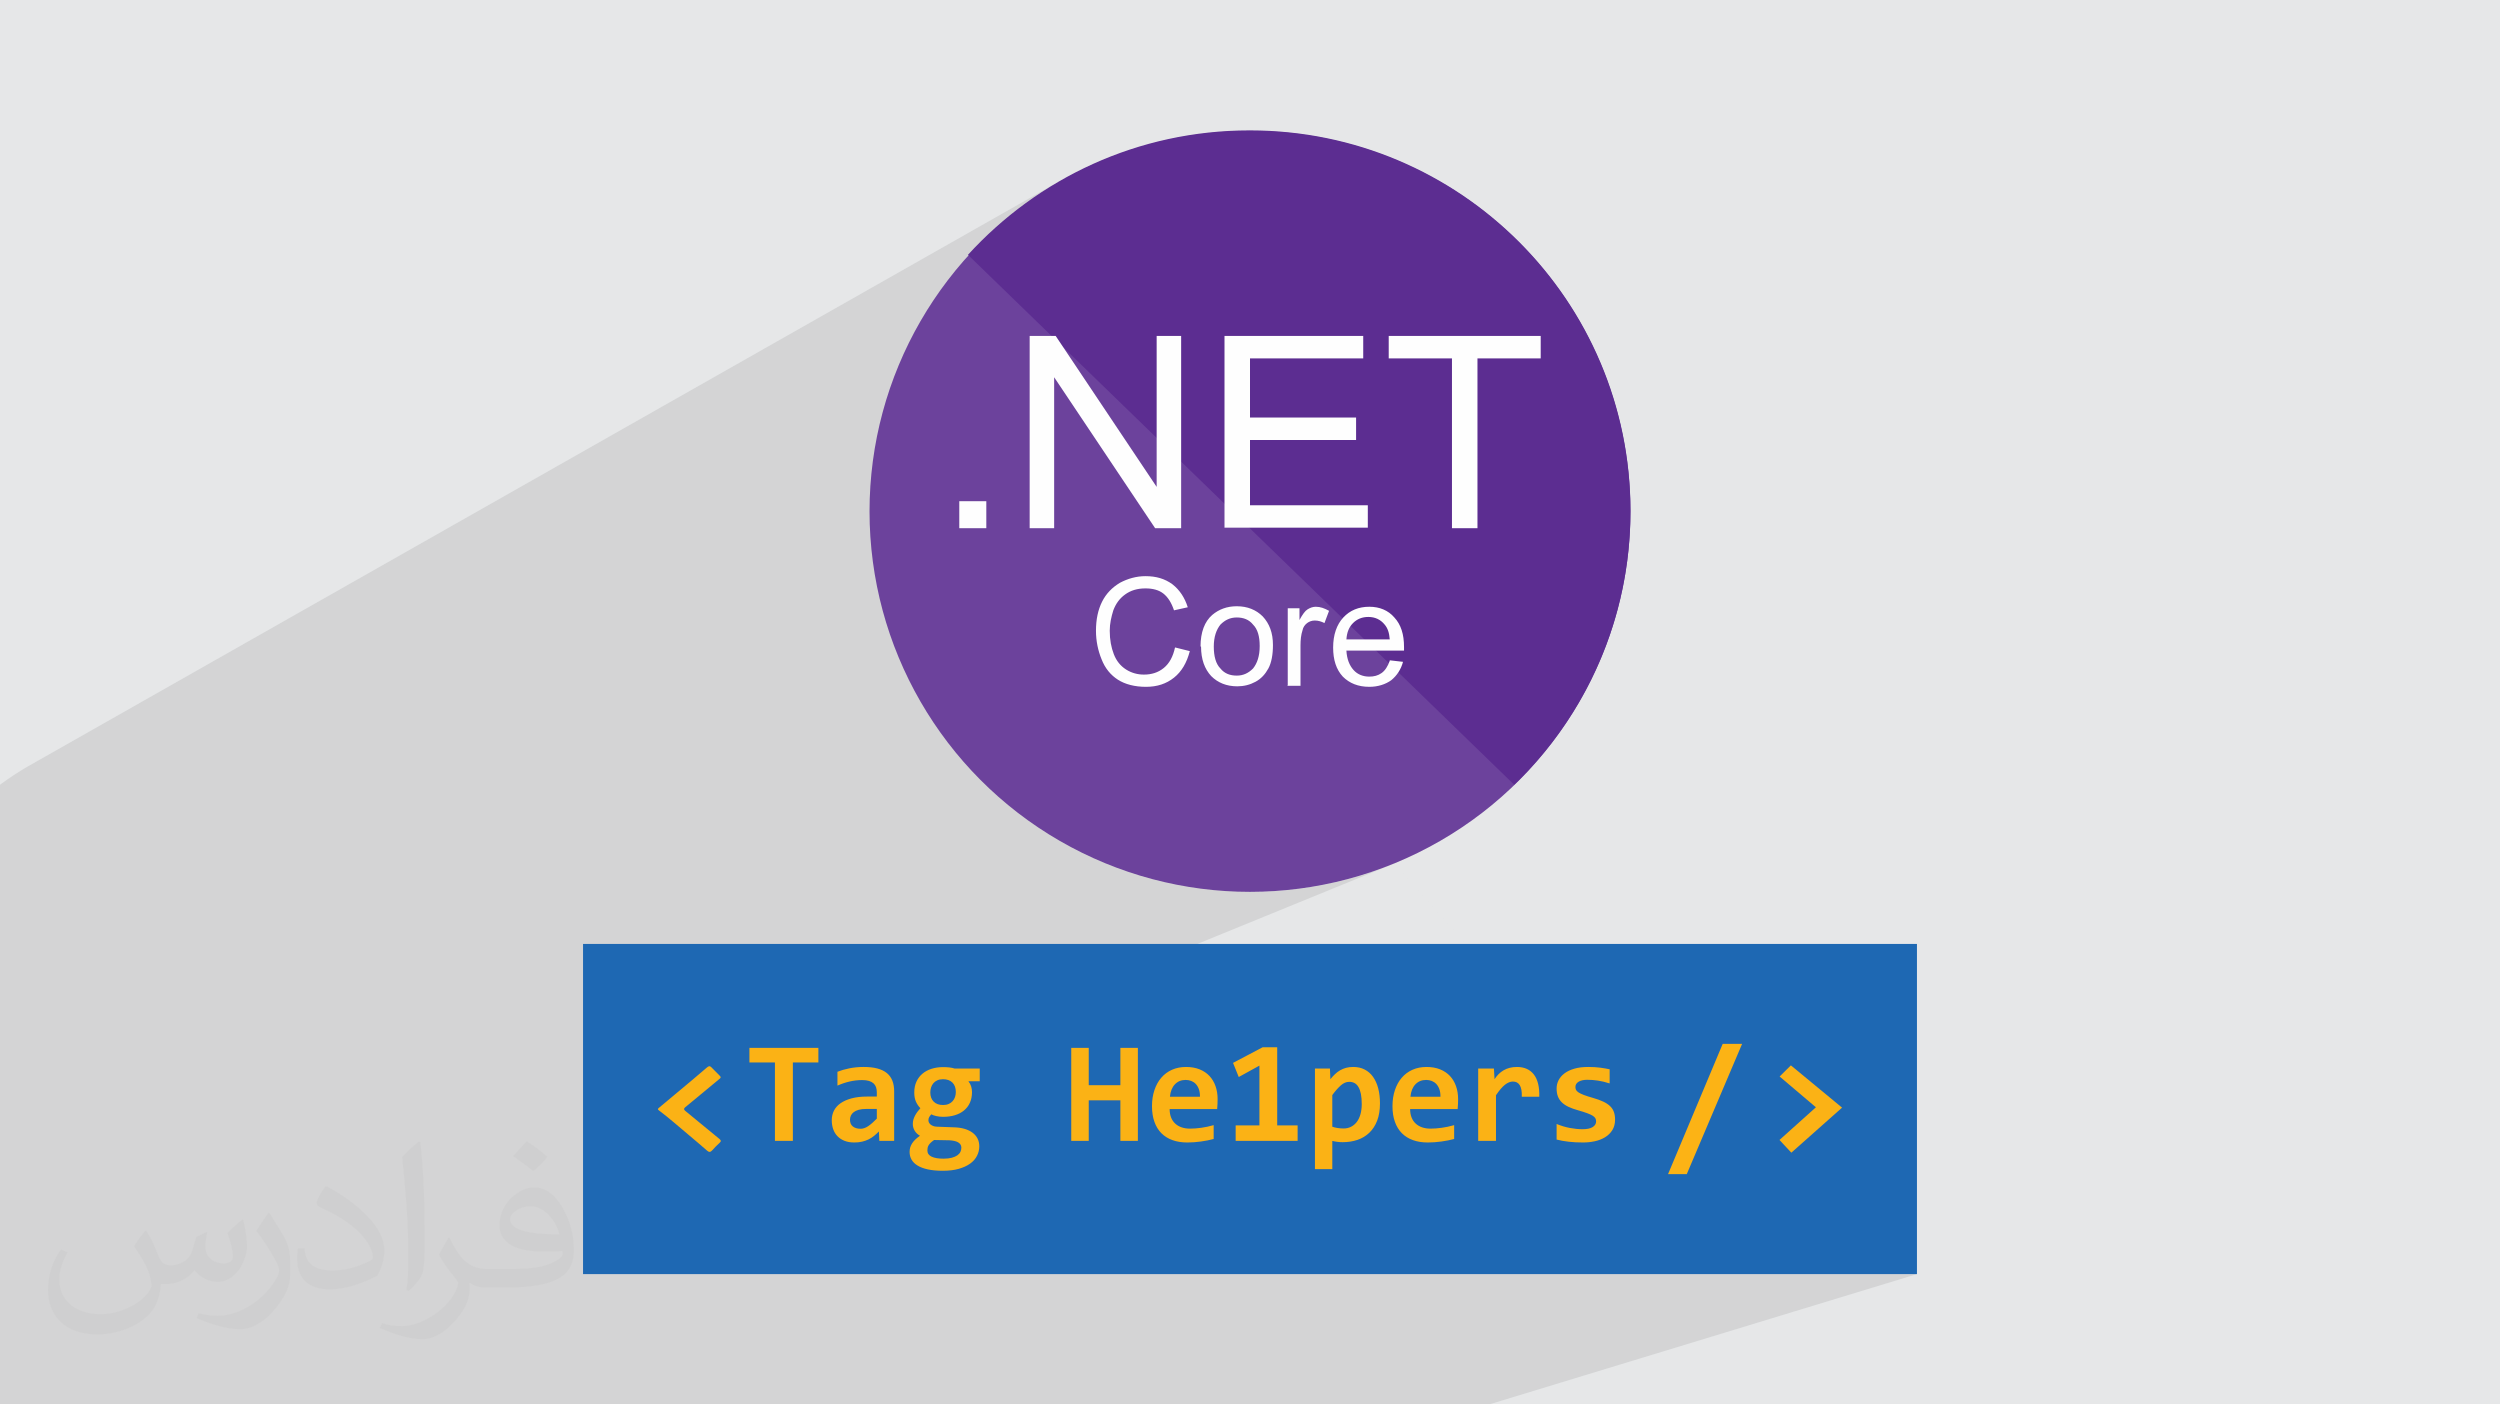 <?xml version="1.0" encoding="UTF-8"?>
<!DOCTYPE svg PUBLIC "-//W3C//DTD SVG 1.1//EN" "http://www.w3.org/Graphics/SVG/1.1/DTD/svg11.dtd">
<!-- Creator: CorelDRAW -->
<svg xmlns="http://www.w3.org/2000/svg" xml:space="preserve" width="94.192mm" height="52.917mm" version="1.1" style="shape-rendering:geometricPrecision; text-rendering:geometricPrecision; image-rendering:optimizeQuality; fill-rule:evenodd; clip-rule:evenodd"
viewBox="0 0 9419.16 5291.66"
 xmlns:xlink="http://www.w3.org/1999/xlink"
 xmlns:xodm="http://www.corel.com/coreldraw/odm/2003">
 <defs>
  <style type="text/css">
   <![CDATA[
    .fil8 {fill:none}
    .fil6 {fill:#1E68B3}
    .fil4 {fill:#5C2D91}
    .fil3 {fill:#6C429C}
    .fil0 {fill:#E6E7E8}
    .fil10 {fill:#FBB215}
    .fil9 {fill:#FCB315}
    .fil7 {fill:#FBB215;fill-rule:nonzero}
    .fil5 {fill:#FEFEFE;fill-rule:nonzero}
    .fil2 {fill:#373435;fill-opacity:0.031}
    .fil1 {fill:#373435;fill-opacity:0.102}
   ]]>
  </style>
 </defs>
 <g id="Layer_x0020_1">
  <polygon class="fil0" points="-0,0 9419.16,0 9419.16,5291.66 -0,5291.66 "/>
  <path class="fil1" d="M4709.58 491.28l-982.32 546.76 181.7 176.27 52.93 51.35 15.55 0 28.75 42.98 95.16 92.32 256.55 -135.3 92.25 0 0 85.04 118.18 -61.53 6.46 -3.36 38.7 -20.15 522.67 0 0 48.52 96.07 -48.52 0 84.54 238.29 0 0 47.36 96.07 -47.36 238.28 0 -334.35 162.97 0 476.94 96.07 0 -580.98 268.69 64.23 62.32 54.62 -25.02 -11.89 5.68 -11.17 6.93 -10.46 8.2 -9.73 9.45 -2.75 3.13 21.36 20.72 43.86 -20 -7.03 3.25 -6.66 3.96 -6.31 4.69 -5.94 5.41 -5.4 5.95 -3.82 5.17 51.91 50.36 95.66 0 -65.36 29.39 13.25 12.86 105.9 0 -72.53 32.38 8.81 8.54 9.95 -4.44 0 0.02 -0.02 1.93 -2.97 7.66 -0.49 1.1 472.34 458.24 -24.82 10.27 2522.73 2324.71 -2522.73 -2324.71 -11.31 4.68 2494.48 2320.03 -2494.48 -2320.03 -487.4 201.65 71.45 80.03 14.66 -5.78 -14.52 5.93 687.94 770.62 2.47 -0.55 6.14 -1.1 6.38 -0.9 6.62 -0.7 6.85 -0.49 7.09 -0.3 7.33 -0.1 6.36 0.04 6.17 0.13 5.98 0.21 5.8 0.3 5.6 0.39 5.42 0.47 5.22 0.56 5.04 0.64 4.91 0.7 4.76 0.71 4.61 0.73 4.47 0.75 4.32 0.76 4.18 0.78 4.03 0.8 3.88 0.82 0 53.28 -54.63 19.36 1.32 1.47 333.94 374.08 288.78 323.49 588.43 0 -462.62 140.92 312.74 350.33 -312.74 -350.33 -1150.07 350.33 -1041.85 0 -30.97 0 -257.73 0 -294.83 0 -95.06 0 -751.12 0 -39.61 0 -100.42 0 -148.05 0 -40.4 0 -153.26 0 -0.63 0 -4 0 -105.09 0 -10.44 0 -1.92 0 -5.05 0 -3.06 0 -117.2 0 -12.75 0 -0.67 0 -46.69 0 -25.77 0 -47.21 0 -25.92 0 -6.32 0 -12.28 0 -20.06 0 -13.71 0 -35.04 0 -6.96 0 -6.7 0 -13.36 0 -29.41 0 -75.65 0 -5.25 0 -66.06 0 -50.14 0 -7.44 0 -29.32 0 -0.29 0 -47.31 0 -18.04 0 -55.66 0 -20.05 0 -47.74 0 -41.73 0 -1.76 0 -15.49 0 -31.69 0 -111.34 0 -9.54 0 -7.53 0 -41.38 0 -29.21 0 -25.23 0 -69.31 0 -2.1 0 -27.71 0 -15.59 0 -75.3 0 -26.12 0 -12.81 0 -24.01 0 -100.36 0 -45.57 0 -27.66 0 -72 0 -23.26 0 -13.47 0 -17.77 0 -63.81 0 -2.41 0 -28.18 0 -1.92 0 -2.22 0 -54.49 0 -17.39 0 -6.94 0 -35.92 0 -64.12 0 -21.85 0 -19.81 0 -18.07 0 -19.1 0 -26.98 0 -44.75 0 -24.42 0 -25.8 0 -3.21 0 -4.68 0 -36.65 0 -18.83 0 -13.09 0 -39.35 0 -0.29 0 -106.31 0 -114.73 0 0 -6.69 0 -22.02 0 -11.47 0 -0.4 0 -1.16 0 -1.51 0 -9.21 0 -23.62 0 -9.93 0 -5.73 0 -3.13 0 -39.48 0 -5.79 0 -0.4 0 -2.25 0 -1.65 0 -343.66 0 -232.16 0 -696.53 0 -82.06 0 -42.29 0 -478.98 0 -258.1 0 -54.07 0 -2.73 5.75 -4.3 23.89 -16.95 24.33 -16.34 24.77 -15.73 25.18 -15.11 3883.37 -2203.09 -31.48 18.89 -30.96 19.66 -0.63 0.42 102.06 -57.88 -60.03 34.51 -58.16 37.29 -56.21 39.97 -54.15 42.55 -52.01 45.06 -49.79 47.46 -46.85 49.15 78.14 75.8 982.32 -546.75 0.04 0.03zm471.86 2682l-270.17 111.77 -11.6 62.2 28.21 -3.59 70.59 -12.6 69.35 -16.01 68.03 -19.32 66.6 -22.53 50.44 -19.89 -71.45 -80.03zm-270.17 111.77l-139.19 57.59 -1.68 16 -39.4 1 41.08 -17 -1.68 16 12.94 -0.33 72.8 -5.53 43.53 -5.53 11.6 -62.2zm-1545.17 799.64l134.19 -54.37 4.73 -1.85 4.9 -1.67 5.06 -1.48 5.17 -1.28 5.28 -1.09 5.38 -0.89 5.5 -0.69 5.61 -0.49 5.73 -0.3 5.85 -0.1 3 0.02 2.97 0.05 2.94 0.09 2.91 0.13 2.87 0.17 2.85 0.2 2.82 0.25 2.8 0.29 2.75 0.34 2.69 0.39 2.62 0.46 2.57 0.51 2.5 0.57 2.43 0.62 2.37 0.68 2.3 0.73 94.39 0 0 47.79 -34.41 13.73 0.38 0.86 0.97 2.53 0.83 2.56 0.74 2.58 0.41 1.65 42.44 -16.9 121.62 -243.78 -490.68 200.4 0.34 0.2 3.89 2.62 3.65 2.79 3.39 2.97 3.17 3.16 2.94 3.33 2.71 3.52 2.49 3.69 2.26 3.88 2.02 4.05 1.8 4.24 1.58 4.41 1.36 4.6 0.92 3.83zm1886.93 -831.23l-363.57 148.49 -101.45 543.83 24.06 0 0 133.73 142.18 -53.53 56.49 0 0.78 19.22 51.27 -19.2 2.89 -1.04 2.94 -0.95 3 -0.87 3.07 -0.74 3.16 -0.65 3.26 -0.55 3.34 -0.45 3.43 -0.35 3.53 -0.26 3.61 -0.15 3.7 -0.05 5.96 0.15 5.78 0.45 5.61 0.76 5.44 1.05 5.27 1.36 5.1 1.67 4.93 1.98 4.76 2.28 4.61 2.53 4.42 2.79 4.22 3.05 4.04 3.3 3.84 3.56 3.65 3.82 3.45 4.08 3.26 4.34 3.1 4.58 2.91 4.81 2.72 5.04 2.53 5.29 1.55 3.63 141.72 -52.38 6.19 -2.15 6.37 -1.83 6.54 -1.49 6.71 -1.17 6.89 -0.83 7.05 -0.5 7.23 -0.17 7.14 0.14 6.92 0.42 6.71 0.71 6.5 0.98 6.29 1.27 6.08 1.54 5.87 1.82 5.67 2.09 5.45 2.37 5.22 2.59 5 2.81 4.78 3.02 4.55 3.24 4.31 3.46 4.09 3.69 3.86 3.9 3.63 4.11 3.31 4.19 99.35 -36.31 59.23 0 1.07 17.9 49.1 -17.85 2.98 -1.03 3.06 -0.93 3.12 -0.84 3.19 -0.77 3.27 -0.67 3.33 -0.57 3.42 -0.46 3.49 -0.36 3.57 -0.26 3.65 -0.15 3.73 -0.05 5.08 0.11 4.93 0.34 4.79 0.55 4.64 0.79 4.51 1 4.36 1.23 4.22 1.45 4.09 1.67 3.9 1.89 3.75 2.1 3.6 2.3 3.43 2.52 3.28 2.73 3.11 2.95 2.96 3.17 2.79 3.39 2.63 3.61 2.45 3.84 2.28 4.06 2.11 4.27 1.93 4.5 1.75 4.71 0.89 2.79 128.14 -46.04 5.24 -1.83 5.48 -1.69 5.68 -1.51 3.44 -0.76 -687.94 -770.62zm756.94 847.91l-54.1 19.18 0.16 0.08 2.18 1.02 0.38 0.18 2.75 1.21 2.93 1.23 3.1 1.23 3.32 1.25 3.58 1.27 3.83 1.3 4.09 1.34 4.34 1.36 4.59 1.39 4.85 1.43 5.09 1.46 5.79 1.7 5.54 1.72 5.31 1.75 5.08 1.78 4.85 1.81 4.61 1.84 4.39 1.87 4.16 1.9 3.92 1.95 3.72 2.02 3.53 2.07 3.32 2.14 3.13 2.19 2.93 2.25 2.73 2.32 2.54 2.37 2.38 2.45 2.2 2.53 2.03 2.62 1.85 2.7 1.67 2.79 1.5 2.87 1.32 2.96 1.15 3.05 1 3.15 0.87 3.25 0.74 3.37 0.61 3.47 0.47 3.58 0.34 3.69 0.2 3.79 0.07 3.9 -0.16 5.73 -0.49 5.51 -0.81 5.3 -1.14 5.09 -1.45 4.87 -1.78 4.65 -2.1 4.44 -2.41 4.23 -2.68 4.02 -2.9 3.83 -3.11 3.63 -3.32 3.45 -3.53 3.25 -3.74 3.07 -3.94 2.88 -4.16 2.7 -4.33 2.49 -4.46 2.31 -4.61 2.14 -4.74 1.97 -4.9 1.79 -1391.05 480.14 -4.62 24.77 741.53 0 1263.9 0 -288.78 -323.49 -333.94 -374.08 -1.32 -1.47zm-1120.51 -699.42l-129.12 52.73 -53.47 510.41 50.27 -19.31 30.87 0 101.45 -543.83zm-129.12 52.73l-304.88 124.52 -46.71 453.8 -121.64 47.02 0 -132.04 -46.7 0 58.05 -304.66 -150.32 61.4 -5.29 2.16 -2.73 1.11 -315.86 129.01 -121.62 243.78 333.43 -132.8 61.56 0 4.36 0 0 1.86 0 14.16 0 31.01 119.2 -47.03 19.22 0 58.05 -304.66 157 -64.12 -46.71 453.8 12.74 -4.92 6.19 -2.15 6.37 -1.83 6.54 -1.49 6.71 -1.17 6.89 -0.83 7.05 -0.5 7.23 -0.17 7.14 0.14 6.92 0.42 6.71 0.71 6.5 0.98 6.29 1.27 6.08 1.54 5.88 1.82 5.66 2.09 5.45 2.37 4.13 2.05 177.64 -68.24 53.47 -510.41zm260.05 -1881.56l-0.01 0 450.14 -222.92 -450.13 222.92zm-398.85 3206.55l-2.18 20.74 9.22 0 4.62 -24.77 -11.66 4.03zm-2.18 20.74l2.18 -20.74 -60.1 20.74 57.92 0zm437.8 -2472.2l4.05 -1.85 -4.05 1.85zm-508.06 1718.32l155.48 -59.57 -155.48 59.57zm155.48 -59.57l81.58 -31.25 -81.58 31.25zm81.58 -31.25l25.91 -9.93 -25.91 9.93zm25.91 144.86l198.67 -74.59 -198.67 74.59zm-1084.81 -3062.53l982.32 -546.76 -141.25 797.89m-428.21 2418.82l-42.49 239.99m1860.58 173.67l53.08 -18.81 479.22 -169.81 73.14 0 -72.03 169.54 255.79 -88.66 192.87 159.32 -191.11 169.69 -403.94 134 -975.12 323.49m-1272.48 -852.43l42.49 -239.99m428.21 -2418.82l141.25 -797.89"/>
  <path class="fil2" d="M550.85 4636.82c17.98,27.25 29.64,53.44 41.02,82.55 8.46,16.94 12.95,48.16 52.65,48.16 11.63,0 28.32,-3.43 43.13,-11.63 16.66,-8.74 29.36,-21.97 35.99,-42.06l15.87 -53.44 38.63 -19.05 2.64 2.64c-5.28,20.12 -6.6,39.42 -6.6,54.51 0,44.7 38.63,61.65 69.32,61.65 17.98,0 34.14,-8.74 34.14,-25.15 0,-21.16 -8.99,-57.15 -20.65,-89.43 17.98,-17.98 35.99,-35.99 56.62,-50.55l3.17 1.6c8.99,38.1 14.02,75.67 14.02,100.81 0,24.61 -10.85,51.87 -19.84,69.6 -18.52,34.92 -51.33,62.71 -91.01,62.71 -30.15,0 -63.75,-15.09 -86.79,-43.13l-1.32 0c-21.69,27 -55.3,51.33 -109.02,51.33l-16.66 0c-2.64,35.46 -10.31,60.58 -21.97,83.08 -32,62.43 -127,106.63 -216.43,106.63 -124.36,0 -186.79,-71.7 -186.79,-167.21 0,-59 19.3,-113.77 48.95,-152.65l24.33 10.06c-18.52,35.46 -30.96,68.78 -30.96,101.6 0,89.43 72.77,132.03 156.64,132.03 77.8,0 174.09,-49.48 191.57,-106.88 -6.6,-62.71 -30.15,-92.07 -66.14,-149.22 10.85,-19.05 24.87,-38.1 42.34,-58.47l3.17 0 0 0 0 0 -0.02 -0.09zm1434.31 -336.55c26.19,16.41 51.87,35.71 76.99,57.94 -14.02,19.84 -31.5,37.85 -53.19,53.72 -25.15,-20.37 -50.27,-37.85 -75.95,-56.36 17.45,-19.58 34.67,-38.35 52.12,-55.3l0 0 0 0 0 0 0 0 0 0 0.03 0zm13.49 244.48c-42.34,0 -76.99,27.79 -76.99,48.41 0,44.2 84.66,57.94 186,57.4 -12.7,-51.87 -57.15,-105.84 -109.02,-105.84l0.01 0.03zm-95 236.55c55.04,0 103.2,-1.6 139.95,-10.85 41.02,-10.31 75.67,-30.96 75.67,-45.24 0,-3.71 0,-8.2 -1.32,-11.91 -23.01,2.11 -49.48,2.11 -72.49,2.11 -74.6,0 -131.75,-16.94 -154.25,-58.75 -5.56,-11.63 -9.52,-24.61 -9.52,-39.42 0,-40.49 17.45,-79.91 48.16,-107.16 25.65,-22.48 53.97,-36.5 82.8,-36.5 52.12,0 93.65,41.81 122.76,107.7 15.87,35.99 26.72,77.52 26.72,129.92 0,34.92 -9.52,64.29 -31.22,85.98 -40.49,39.17 -115.09,53.97 -229.39,53.97l-51.87 0 0 0 -13.49 0c-28.32,0 -48.69,-5.03 -64.82,-17.45l-2.64 0c0.79,6.6 1.32,12.95 1.32,19.05 0,25.65 -8.46,58.47 -25.65,84.66 -50.8,75.41 -105.84,108.2 -153.47,108.2 -48.16,0 -107.16,-18.52 -160.35,-42.6l9.52 -18.52c17.2,7.14 41.02,11.91 73.81,11.91 85.98,0 198.96,-82.55 212.98,-163.25 -3.17,-6.6 -8.99,-15.34 -17.2,-24.61 -25.15,-29.9 -41.02,-54.76 -55.83,-80.95 12.7,-25.15 24.33,-45.24 35.18,-63.5l4.5 -0.53c36.78,74.88 70.1,117.73 144.45,117.73l11.63 0 0 0 53.97 0 0 0 0 0 0 0 0 0 0 0 0.09 0.01zm-372.54 79.12c6.35,-34.39 6.88,-73.02 6.88,-109.02l0 -53.44c0,-99.75 -12.7,-244.73 -23.01,-339.19 17.98,-19.3 43.13,-42.06 62.97,-57.4l5.82 1.6c13.49,118.8 16.66,256.39 16.66,383.64 0,33.35 -1.32,65.89 -4.5,89.69 -1.85,30.15 -19.3,52.91 -56.62,87.83l-8.2 -3.71zm-383.38 -157.43c1.85,46.84 24.87,83.62 105.31,83.62 50.01,0 92.33,-12.95 139.17,-35.18 8.46,-3.71 12.95,-8.74 12.95,-12.95 0,-29.36 -22.48,-68.25 -60.32,-103.71 -36.78,-33.35 -85.47,-62.71 -130.96,-82.3 -15.62,-6.6 -20.65,-13.49 -20.65,-20.12 0,-13.49 17.98,-41.81 32.82,-62.18l5.03 -0.53c52.12,27.25 110.34,67.74 153.47,112.7 39.17,41.53 63.5,83.62 63.5,129.39 0,33.86 -10.31,65.61 -27,95.25 -57.15,28.83 -118.01,50.8 -178.33,50.8 -73.28,0 -123.29,-34.39 -123.29,-115.09 0,-8.74 0,-22.22 3.17,-39.7l25.15 0 0 0 0 0 0 0 0 0 0 0 -0.02 0zm-132.57 -133.1l45.52 73.56c16.66,27.25 32.28,56.9 32.28,103.71l0 59.79c0,48.41 -30.96,100.28 -80.95,151.61 -39.17,34.67 -73.81,49.48 -105.84,49.48 -47.62,0 -102.13,-14.81 -165.1,-41.81l7.14 -18.52c19.84,5.28 42.85,9.78 71.17,9.78 90.5,-0.53 183.08,-66.67 225.42,-147.37 5.03,-9.27 6.88,-17.98 6.88,-24.08 0,-9.27 -5.03,-19.58 -8.99,-28.83 -23.01,-43.38 -48.69,-83.08 -76.99,-119.86 14.81,-23.29 29.64,-45.77 45.77,-68l3.71 0.53 0 0 0 0 0 0 0 0 0 0 -0.02 0.01z"/>
  <g id="_1461147135984">
   <g>
    <circle class="fil3" cx="4709.57" cy="1926.69" r="1433.49"/>
    <path class="fil4" d="M4709.54 491.27c791.73,0 1433.54,641.81 1433.54,1433.52 0,405.46 -167.18,770.56 -438.11,1031.89l-2058.02 -1996.55c263.25,-288.22 639.88,-468.85 1060.71,-468.85l1.92 0 0 0 -0.04 -0.03 0 0.02z"/>
    <path class="fil5" d="M3614.25 1990.11l0 -101.83 101.83 0 0 101.83 -101.83 0zm265.18 0l0 -724.45 98.01 0 380.46 568.78 0 -568.78 92.25 0 0 724.45 -98.01 0 -380.46 -568.81 0 568.81 -92.23 0 -0.02 0zm734.06 0l0 -724.45 522.67 0 0 84.54 -426.59 0 0 222.92 399.7 0 0 84.53 -399.7 0 0 245.97 443.89 0 0 84.54 -539.97 0 0 1.92 0 0 0 0 0 0.03zm857.03 0l0 -639.91 -238.29 0 0 -84.54 572.64 0 0 84.54 -238.28 0 0 639.91 -96.1 0 0.03 0z"/>
    <path class="fil5" d="M4429 2439.77l53.82 13.46c-11.53,44.2 -30.75,76.86 -59.57,99.93 -28.82,23.04 -63.42,34.57 -105.68,34.57 -42.28,0 -78.79,-9.6 -105.68,-26.89 -26.9,-17.29 -48.04,-42.28 -61.5,-76.88 -13.45,-32.67 -21.14,-69.2 -21.14,-107.61 0,-42.28 7.68,-78.78 23.07,-109.53 15.36,-30.75 38.43,-53.82 67.26,-71.1 28.82,-15.37 61.49,-24.97 96.09,-24.97 40.35,0 73.03,9.6 101.83,30.75 26.9,21.11 46.13,49.96 57.64,86.49l-51.86 11.53c-9.61,-28.81 -23.07,-49.97 -40.34,-63.42 -17.29,-13.46 -40.35,-19.22 -67.27,-19.22 -30.75,0 -55.74,7.68 -76.86,23.07 -21.14,15.36 -34.6,34.57 -44.2,59.57 -7.68,24.97 -13.46,49.96 -13.46,76.86 0,34.6 5.75,63.42 15.36,88.39 9.61,24.97 24.97,44.2 46.12,57.64 21.11,13.46 44.2,19.22 67.23,19.22 28.82,0 53.81,-7.68 74.93,-25 21.12,-17.29 34.58,-42.23 42.26,-76.86l1.93 0 0.04 0 0.03 0 -0.05 0zm94.17 -3.85c0,-53.82 15.37,-94.15 44.21,-119.12 24.97,-21.14 55.74,-32.67 92.24,-32.67 40.35,0 73.03,13.45 98,38.42 25,26.9 38.43,61.5 38.43,107.61 0,36.5 -5.75,67.26 -17.29,88.39 -11.53,21.15 -26.9,38.43 -48.06,49.97 -21.14,11.53 -44.2,17.29 -69.17,17.29 -40.35,0 -73.03,-13.46 -97.98,-38.43 -24.99,-26.89 -38.42,-63.42 -38.42,-111.43l-1.93 -0.03 0 0 0 0 -0.03 0zm49.97 0c0,36.53 7.68,65.35 24.97,82.64 15.36,19.22 36.5,26.9 61.49,26.9 25,0 44.21,-9.61 61.5,-26.9 15.34,-19.22 24.99,-46.11 24.99,-84.54 0,-36.52 -7.67,-63.42 -24.99,-80.68 -15.37,-19.22 -36.5,-26.9 -61.5,-26.9 -24.97,0 -44.2,9.6 -61.49,26.9 -15.37,19.19 -24.97,46.08 -24.97,82.63l0 -0.02 0 0 0 -0.03zm278.64 146.04l0 -290.15 44.2 0 0 44.2c11.53,-21.12 21.14,-34.57 30.75,-40.35 9.6,-5.78 19.21,-9.61 30.74,-9.61 17.3,0 32.68,5.78 49.97,15.37l-17.29 46.11c-11.51,-5.78 -23.05,-9.6 -36.48,-9.6 -11.53,0 -21.15,3.85 -28.83,9.6 -7.67,5.78 -15.36,15.37 -17.29,26.9 -5.78,17.29 -7.68,36.5 -7.68,57.64l0 151.79 -49.96 0 1.9 -1.95 -0.04 0.03 0 0 0.01 0.02zm384.31 -94.17l49.97 5.77c-7.68,28.81 -23.07,51.87 -44.21,69.18 -21.14,15.34 -49.96,24.97 -82.63,24.97 -42.26,0 -74.94,-13.46 -99.93,-38.43 -24.97,-26.89 -36.5,-63.42 -36.5,-109.53 0,-48.04 13.45,-86.47 38.42,-113.39 25,-26.89 57.65,-40.35 98.01,-40.35 38.42,0 71.08,13.46 94.16,40.35 24.97,26.9 36.5,63.42 36.5,111.44 0,3.85 0,7.67 0,13.45l-217.14 0c1.93,32.68 11.53,55.75 26.9,73.03 15.36,17.29 36.5,24.97 59.57,24.97 17.29,0 32.67,-3.86 46.13,-13.46 13.45,-9.6 23.07,-24.97 30.75,-46.11l0.02 -1.93 0 -0.02 -0.02 0.02 0 0.04zm-161.42 -78.79l161.42 0c-1.92,-25 -7.67,-42.28 -19.21,-55.74 -15.39,-19.19 -36.53,-28.81 -61.5,-28.81 -23.04,0 -42.28,7.68 -57.64,23.07 -15.34,15.37 -23.04,34.58 -24.97,61.5l1.93 0 0 0 0 0 -0.03 -0.02z"/>
   </g>
   <g>
    <rect class="fil6" x="2196.71" y="3556.42" width="5025.73" height="1243.99"/>
    <g>
     <path class="fil7" d="M2672.9 4017.01c3.09,0.31 5.1,1.93 6.98,3.83 10.76,10.93 21.38,22.01 32.37,32.69 4.39,4.26 3.96,6.92 -0.59,10.67 -40.99,33.77 -81.85,67.7 -122.73,101.59 -2.6,2.13 -5.32,4.13 -7.8,6.39 -5.3,4.84 -4.96,8.6 0.99,13.44 42.89,34.99 85.36,70.49 128.31,105.4 6.74,5.47 7.35,8.75 0.92,14.67 -9.89,9.11 -19.48,18.63 -28.35,28.73 -6.66,7.58 -12.28,6.55 -19.01,0.76 -22.09,-19.04 -44.02,-38.27 -66.49,-56.85 -38.32,-31.65 -75.19,-65.06 -115.05,-94.86 -4.69,-3.51 -4.76,-5.46 -0.26,-9.19 43.13,-35.86 86.13,-71.87 129.1,-107.92 16.62,-13.93 33.07,-28.05 49.53,-42.17 3.71,-3.17 7.25,-6.49 12.08,-7.18z"/>
     <path class="fil7" d="M2987.24 4002.91l0 295.53 -67.56 0 0 -295.53 -96.13 0 0 -54.93 259.82 0 0 54.93 -96.13 0zm325.75 295.53l-1.65 -35.61c-5.77,6.04 -11.72,11.62 -18.04,16.66 -6.22,5.12 -13.09,9.52 -20.6,13.27 -7.59,3.67 -15.74,6.59 -24.62,8.61 -8.88,2.1 -18.59,3.11 -29.12,3.11 -14,0 -26.27,-2.01 -36.8,-6.13 -10.53,-4.12 -19.41,-9.89 -26.55,-17.21 -7.23,-7.33 -12.63,-16.12 -16.3,-26.46 -3.66,-10.35 -5.49,-21.79 -5.49,-34.34 0,-12.81 2.75,-24.71 8.15,-35.61 5.49,-10.89 13.82,-20.23 24.99,-28.11 11.26,-7.87 25.18,-14 41.93,-18.49 16.76,-4.49 36.35,-6.68 58.96,-6.68l35.71 0 0 -16.39c0,-6.96 -1.01,-13.28 -2.93,-18.95 -2.02,-5.68 -5.13,-10.44 -9.52,-14.38 -4.4,-3.93 -10.07,-6.96 -17.03,-9.15 -6.96,-2.11 -15.57,-3.21 -25.73,-3.21 -16.11,0 -32.04,1.84 -47.61,5.5 -15.65,3.66 -30.85,8.79 -45.5,15.38l0 -52.19c13.09,-5.22 28.11,-9.52 45.14,-13 17.12,-3.38 34.88,-5.12 53.28,-5.12 20.14,0 37.54,1.92 52,5.76 14.47,3.85 26.37,9.62 35.8,17.31 9.34,7.69 16.3,17.3 20.78,28.84 4.49,11.53 6.69,24.99 6.69,40.37l0 186.22 -55.94 0zm-9.43 -120.3l-40.1 0c-11.08,0 -20.51,1.1 -28.2,3.2 -7.69,2.2 -13.92,5.13 -18.77,8.88 -4.85,3.76 -8.42,8.06 -10.62,12.91 -2.29,4.95 -3.39,10.16 -3.39,15.75 0,10.98 3.57,19.5 10.71,25.27 7.24,5.77 16.94,8.69 29.39,8.69 9.07,0 18.59,-3.29 28.48,-9.88 9.79,-6.59 20.69,-16.12 32.5,-28.38l0 -36.44zm344.97 -104.37c4.94,6.22 8.51,12.82 10.52,19.68 2.11,6.87 3.12,13.83 3.12,20.97 0,15.19 -2.66,28.65 -7.87,40.28 -5.32,11.63 -12.73,21.33 -22.34,29.21 -9.52,7.87 -20.97,13.82 -34.34,17.85 -13.27,4.03 -28.01,6.04 -44.03,6.04 -9.52,0 -18.31,-0.92 -26.37,-2.84 -8.06,-1.83 -14.1,-4.03 -18.22,-6.59 -3.02,3.11 -5.67,6.41 -7.87,10.07 -2.11,3.66 -3.21,7.78 -3.21,12.45 0,2.84 0.74,5.68 2.11,8.52 1.46,2.84 3.57,5.4 6.32,7.69 2.83,2.2 6.13,4.03 9.98,5.4 3.84,1.46 8.14,2.29 13,2.47l64.63 2.38c14.47,0.37 27.56,2.2 39.28,5.49 11.63,3.3 21.7,8.06 30.12,14.1 8.42,6.14 14.92,13.46 19.41,22.16 4.58,8.7 6.86,18.58 6.86,29.66 0,12.64 -2.83,24.63 -8.6,35.89 -5.68,11.35 -14.28,21.15 -25.82,29.39 -11.53,8.33 -25.91,14.92 -43.12,19.78 -17.12,4.85 -37.08,7.23 -59.78,7.23 -21.98,0 -40.93,-1.74 -56.77,-5.22 -15.74,-3.48 -28.74,-8.33 -38.81,-14.65 -10.17,-6.23 -17.58,-13.73 -22.43,-22.34 -4.86,-8.7 -7.24,-18.22 -7.24,-28.56 0,-6.32 0.83,-12.09 2.38,-17.49 1.65,-5.31 4.12,-10.44 7.33,-15.38 3.2,-4.94 7.23,-9.71 12.08,-14.37 4.85,-4.67 10.62,-9.25 17.21,-13.92 -8.78,-5.04 -15.47,-11.44 -20.05,-19.32 -4.57,-7.87 -6.86,-16.29 -6.86,-25.17 0,-6.14 0.82,-11.81 2.38,-17.03 1.65,-5.31 3.75,-10.35 6.41,-15.2 2.56,-4.85 5.58,-9.43 8.97,-13.92 3.48,-4.48 7.05,-8.88 10.8,-13.18 -6.59,-6.59 -12.08,-14.56 -16.48,-23.99 -4.39,-9.43 -6.59,-21.14 -6.59,-35.24 0,-15.29 2.75,-28.84 8.15,-40.75 5.49,-11.9 13,-21.87 22.7,-30.02 9.62,-8.15 21.15,-14.28 34.43,-18.5 13.36,-4.21 27.83,-6.32 43.58,-6.32 8.05,0 15.74,0.37 23.16,1.2 7.41,0.82 14.19,2.28 20.23,4.3l94.39 0 0 47.79 -42.75 0zm-154.45 260.83c0,10.53 5.31,18.31 15.93,23.35 10.71,5.03 25.63,7.5 44.95,7.5 12.36,0 22.8,-1.19 31.31,-3.47 8.52,-2.38 15.38,-5.41 20.78,-9.16 5.31,-3.75 9.16,-8.15 11.54,-13.09 2.29,-5.04 3.48,-10.25 3.48,-15.57 0,-4.85 -1.1,-8.88 -3.39,-12.17 -2.2,-3.39 -5.31,-6.14 -9.34,-8.33 -4.03,-2.29 -8.79,-3.94 -14.28,-5.13 -5.4,-1.19 -11.44,-1.92 -18.03,-2.29l-57.68 -1.1c-5.22,3.66 -9.52,7.05 -12.82,10.26 -3.3,3.2 -5.86,6.4 -7.78,9.52 -1.83,3.11 -3.12,6.31 -3.76,9.52 -0.64,3.2 -0.91,6.59 -0.91,10.16zm10.98 -218.53c0,14.46 4.22,26 12.73,34.51 8.51,8.52 20.42,12.73 35.61,12.73 8.06,0 15.11,-1.38 21.06,-4.03 6.04,-2.66 10.99,-6.23 14.93,-10.71 3.93,-4.49 6.86,-9.71 8.88,-15.66 1.92,-5.86 2.93,-12.08 2.93,-18.49 0,-15.2 -4.22,-27.1 -12.73,-35.62 -8.51,-8.51 -20.42,-12.72 -35.61,-12.72 -8.06,0 -15.11,1.37 -21.06,4.03 -6.05,2.65 -10.99,6.31 -14.93,10.89 -3.93,4.58 -6.86,9.89 -8.88,15.93 -1.92,6.14 -2.93,12.45 -2.93,19.14zm716.13 182.37l0 -152.71 -119.2 0 0 152.71 -65.92 0 0 -350.46 65.92 0 0 140.62 119.2 0 0 -140.62 65.92 0 0 350.46 -65.92 0zm366.3 -157.29c0,4.49 -0.09,10.26 -0.37,17.4 -0.27,7.14 -0.73,13.91 -1.28,20.14l-179.07 0c0,11.99 1.83,22.52 5.49,31.67 3.66,9.16 8.88,16.85 15.56,22.98 6.69,6.23 14.74,10.9 24.08,14.1 9.43,3.21 19.78,4.85 31.22,4.85 13.27,0 27.37,-1 42.48,-3.11 15.11,-2.01 30.76,-5.4 47.06,-10.07l0 52.19c-6.96,1.92 -14.56,3.66 -22.8,5.31 -8.24,1.55 -16.57,2.93 -25.17,4.21 -8.61,1.19 -17.22,2.1 -26.01,2.75 -8.78,0.64 -17.21,0.91 -25.45,0.91 -20.69,0 -39.27,-2.93 -55.75,-8.88 -16.39,-5.86 -30.4,-14.56 -41.84,-26.09 -11.45,-11.54 -20.14,-25.82 -26.18,-42.85 -6.14,-16.94 -9.16,-36.62 -9.16,-58.96 0,-22.15 3.02,-42.3 9.16,-60.51 6.04,-18.13 14.64,-33.69 25.72,-46.6 11.08,-13 24.54,-22.98 40.28,-30.03 15.84,-7.05 33.51,-10.62 53.01,-10.62 19.32,0 36.35,3.02 51.18,8.97 14.83,6.04 27.28,14.37 37.26,25.08 9.98,10.71 17.58,23.53 22.8,38.36 5.22,14.84 7.78,31.13 7.78,48.8zm-66.47 -9.15c0.19,-10.72 -1.19,-20.15 -4.03,-28.11 -2.83,-7.96 -6.77,-14.56 -11.62,-19.77 -4.95,-5.13 -10.71,-8.98 -17.21,-11.54 -6.5,-2.47 -13.55,-3.75 -21.06,-3.75 -16.48,0 -29.94,5.49 -40.47,16.56 -10.52,10.99 -16.84,26.56 -18.77,46.61l113.16 0zm134.49 166.44l0 -58.23 89.54 0 0 -225.31 -77.91 42.94 -21.51 -53.28 111.51 -58.78 54.93 0 0 294.43 76.9 0 0 58.23 -233.46 0zm543.73 -141.08c0,25.08 -3.57,46.69 -10.62,65 -7.05,18.22 -16.84,33.41 -29.48,45.41 -12.54,12.08 -27.46,21.05 -44.58,26.92 -17.21,5.76 -35.89,8.69 -56.03,8.69 -6.87,0 -13.64,-0.46 -20.42,-1.37 -6.77,-0.83 -12.91,-2.02 -18.49,-3.48l0 106.48 -65.37 0 0 -379.03 56.49 0 1.64 40.19c5.5,-6.96 11.27,-13.37 17.31,-19.04 5.95,-5.77 12.45,-10.62 19.41,-14.65 6.95,-4.03 14.46,-7.14 22.52,-9.34 8.06,-2.11 17.12,-3.2 27.1,-3.2 16.11,0 30.39,3.2 42.85,9.7 12.54,6.41 23.07,15.56 31.49,27.47 8.51,11.9 15.02,26.27 19.5,43.21 4.49,16.94 6.68,35.89 6.68,57.04zm-68.66 2.65c0,-15.11 -1.1,-27.83 -3.2,-38.45 -2.2,-10.53 -5.22,-19.23 -9.25,-26 -4.03,-6.78 -8.97,-11.81 -14.74,-14.92 -5.86,-3.12 -12.45,-4.67 -19.96,-4.67 -11.08,0 -21.7,4.48 -31.77,13.45 -10.07,8.88 -20.78,21.06 -32.04,36.44l0 119.2c5.22,1.93 11.53,3.57 19.13,4.76 7.6,1.29 15.38,1.93 23.26,1.93 10.34,0 19.77,-2.11 28.19,-6.41 8.52,-4.3 15.75,-10.44 21.8,-18.31 5.95,-7.88 10.52,-17.49 13.73,-28.84 3.2,-11.35 4.85,-24.08 4.85,-38.18zm363.01 -18.86c0,4.49 -0.1,10.26 -0.37,17.4 -0.27,7.14 -0.73,13.91 -1.28,20.14l-179.08 0c0,11.99 1.83,22.52 5.49,31.67 3.67,9.16 8.89,16.85 15.57,22.98 6.68,6.23 14.74,10.9 24.08,14.1 9.43,3.21 19.77,4.85 31.22,4.85 13.27,0 27.37,-1 42.48,-3.11 15.1,-2.01 30.76,-5.4 47.05,-10.07l0 52.19c-6.96,1.92 -14.55,3.66 -22.79,5.31 -8.24,1.55 -16.57,2.93 -25.18,4.21 -8.61,1.19 -17.21,2.1 -26,2.75 -8.79,0.64 -17.21,0.91 -25.45,0.91 -20.69,0 -39.28,-2.93 -55.76,-8.88 -16.39,-5.86 -30.39,-14.56 -41.84,-26.09 -11.44,-11.54 -20.14,-25.82 -26.18,-42.85 -6.13,-16.94 -9.16,-36.62 -9.16,-58.96 0,-22.15 3.03,-42.3 9.16,-60.51 6.04,-18.13 14.65,-33.69 25.73,-46.6 11.07,-13 24.53,-22.98 40.28,-30.03 15.84,-7.05 33.51,-10.62 53.01,-10.62 19.32,0 36.34,3.02 51.18,8.97 14.83,6.04 27.28,14.37 37.26,25.08 9.98,10.71 17.58,23.53 22.79,38.36 5.22,14.84 7.79,31.13 7.79,48.8zm-66.47 -9.15c0.18,-10.72 -1.19,-20.15 -4.03,-28.11 -2.84,-7.96 -6.78,-14.56 -11.63,-19.77 -4.94,-5.13 -10.71,-8.98 -17.21,-11.54 -6.5,-2.47 -13.55,-3.75 -21.05,-3.75 -16.49,0 -29.94,5.49 -40.47,16.56 -10.53,10.99 -16.85,26.56 -18.77,46.61l113.16 0zm306.42 0c0.37,-10.17 -0.09,-18.86 -1.46,-26 -1.37,-7.15 -3.48,-13.1 -6.41,-17.77 -3.02,-4.57 -6.59,-7.96 -10.89,-10.16 -4.31,-2.1 -9.16,-3.2 -14.74,-3.2 -9.62,0 -19.6,4.03 -29.85,11.99 -10.25,8.06 -21.51,21.24 -33.87,39.64l0 171.94 -67.02 0 0 -272.46 59.23 0 2.39 40.1c4.48,-7.05 9.52,-13.37 15.19,-19.04 5.68,-5.59 11.9,-10.44 18.77,-14.47 6.87,-4.12 14.56,-7.23 22.98,-9.34 8.42,-2.2 17.58,-3.29 27.65,-3.29 13.73,0 25.91,2.38 36.62,7.14 10.62,4.76 19.59,11.72 26.82,21.05 7.24,9.34 12.64,21.06 16.12,35.07 3.48,14.1 4.94,30.3 4.39,48.8l-65.92 0zm351.47 86.15c0,15.56 -3.48,28.84 -10.34,39.82 -6.87,10.99 -16.02,19.87 -27.38,26.83 -11.35,6.86 -24.16,11.9 -38.63,15.01 -14.37,3.11 -29.11,4.67 -44.13,4.67 -20.05,0 -38.08,-0.91 -54.2,-2.84 -16.11,-1.83 -31.31,-4.58 -45.59,-8.15l0 -58.77c16.84,6.95 33.6,11.99 50.26,15.1 16.76,3.12 32.5,4.67 47.33,4.67 17.22,0 30.03,-2.74 38.55,-8.24 8.51,-5.49 12.72,-12.63 12.72,-21.42 0,-4.12 -0.91,-7.87 -2.65,-11.26 -1.83,-3.39 -5.13,-6.69 -10.07,-9.8 -4.95,-3.11 -11.9,-6.31 -20.79,-9.61 -8.97,-3.39 -20.69,-7.05 -35.15,-11.17 -13.37,-3.75 -25.18,-7.97 -35.25,-12.72 -10.16,-4.77 -18.49,-10.35 -25.08,-16.76 -6.59,-6.41 -11.63,-13.91 -14.93,-22.43 -3.29,-8.51 -4.94,-18.4 -4.94,-29.85 0,-11.17 2.47,-21.6 7.51,-31.4 5.03,-9.89 12.45,-18.49 22.43,-25.91 9.88,-7.41 22.24,-13.27 37.17,-17.57 14.83,-4.31 32.13,-6.41 52,-6.41 17.21,0 32.41,0.91 45.59,2.74 13.28,1.83 25,3.85 35.16,6.05l0 53.28c-15.57,-5.04 -30.12,-8.61 -43.85,-10.62 -13.65,-2.11 -27.2,-3.11 -40.66,-3.11 -13.36,0 -24.16,2.38 -32.31,7.23 -8.15,4.76 -12.18,11.54 -12.18,20.05 0,4.12 0.82,7.78 2.38,10.99 1.65,3.2 4.85,6.31 9.52,9.42 4.76,3.02 11.35,6.23 19.87,9.53 8.51,3.29 19.78,6.86 33.69,10.8 15.75,4.49 28.93,9.25 39.73,14.37 10.72,5.13 19.32,10.9 25.82,17.31 6.59,6.41 11.26,13.73 14.1,21.97 2.84,8.24 4.3,17.67 4.3,28.2z"/>
     <polygon class="fil8" points="2672.9,4013.91 2715.31,4055.93 2578.62,4171.87 2715.82,4295 2671.15,4342.92 2480.04,4173.23 "/>
     <polygon class="fil9" points="6563.65,3933.03 6490.51,3933.03 6284.59,4423.8 6355.15,4423.8 "/>
     <polygon class="fil10" points="6747.41,4013.91 6705.01,4055.93 6841.7,4171.87 6704.5,4295 6749.17,4342.92 6940.28,4173.23 "/>
    </g>
   </g>
  </g>
 </g>
</svg>

